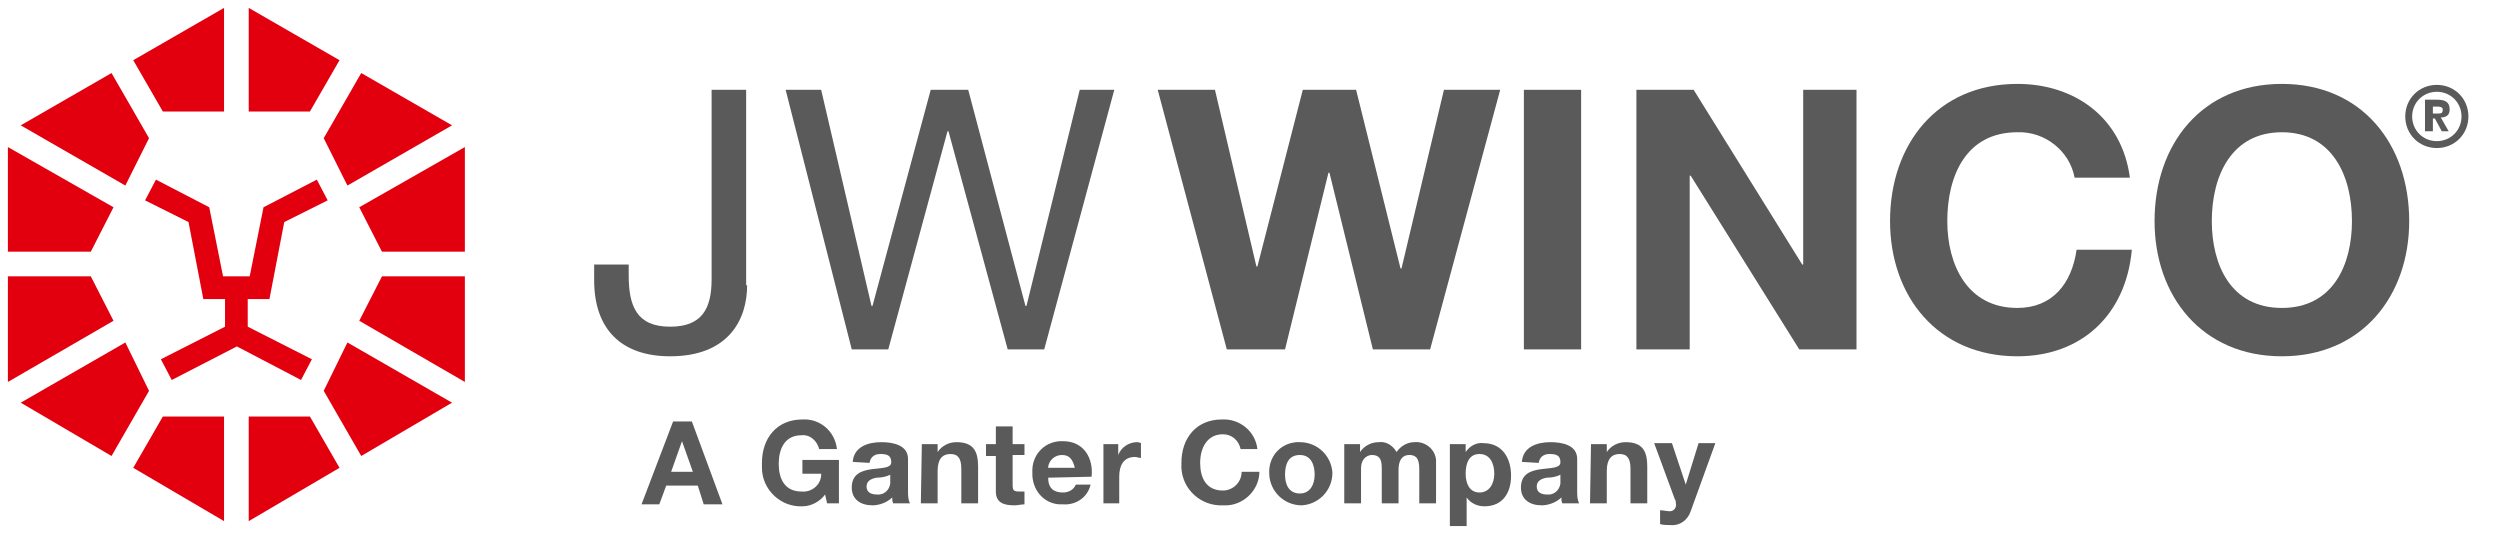 <?xml version="1.0" encoding="utf-8"?>
<!-- Generator: Adobe Illustrator 23.0.1, SVG Export Plug-In . SVG Version: 6.00 Build 0)  -->
<svg version="1.1" id="Ebene_1" xmlns="http://www.w3.org/2000/svg" xmlns:xlink="http://www.w3.org/1999/xlink" x="0px" y="0px"
	 viewBox="0 0 253.3 54" style="enable-background:new 0 0 253.3 54;" xml:space="preserve">
<style type="text/css">
	.st0{fill:#5A5A5A;}
	.st1{fill:#E3000E;}
</style>
<title>Logo_Winco</title>
<path class="st0" d="M68.2,42.7h1.9l3.1,8.4h-1.9l-0.6-1.9h-3.2l-0.7,1.9H65L68.2,42.7z M68,47.8h2.2l-1.1-3.1l0,0L68,47.8z"/>
<path class="st0" d="M83.6,50.1c-0.5,0.7-1.4,1.2-2.3,1.2c-2.2,0.1-4.1-1.7-4.1-3.9c0-0.2,0-0.3,0-0.5c0-2.5,1.5-4.4,4.1-4.4
	c1.8-0.1,3.3,1.2,3.5,3H83c-0.2-0.8-0.9-1.5-1.8-1.4c-1.7,0-2.3,1.4-2.3,2.9s0.6,2.8,2.3,2.8c1,0.1,1.9-0.6,2-1.6c0-0.1,0-0.1,0-0.2
	h-1.9v-1.4H85V51h-1.2L83.6,50.1z"/>
<path class="st0" d="M86.4,46.8c0.1-1.5,1.5-2,2.9-2c1.2,0,2.7,0.3,2.7,1.7v3.2c0,0.5,0,0.9,0.2,1.3h-1.7c-0.1-0.2-0.1-0.4-0.1-0.6
	c-0.5,0.5-1.3,0.8-2,0.8c-1.2,0-2.1-0.6-2.1-1.8c0-2.8,4.1-1.3,4-2.6c0-0.7-0.5-0.8-1.1-0.8s-1,0.3-1.1,0.9L86.4,46.8z M90.2,48.1
	c-0.4,0.2-0.9,0.3-1.4,0.3c-0.5,0.1-1,0.3-1,0.9s0.5,0.8,1,0.8c0.7,0.1,1.3-0.4,1.4-1.1c0-0.1,0-0.2,0-0.3V48.1z"/>
<path class="st0" d="M93.4,45H95v0.8l0,0c0.4-0.6,1.1-1,1.9-1c1.8,0,2.2,1,2.2,2.5V51h-1.7v-3.5c0-1-0.3-1.5-1.1-1.5
	c-0.8,0-1.3,0.5-1.3,1.7V51h-1.7L93.4,45z"/>
<path class="st0" d="M102.6,45h1.2v1.1h-1.2v3c0,0.6,0.1,0.7,0.7,0.7c0.2,0,0.3,0,0.5,0v1.3c-0.3,0-0.7,0.1-1,0.1
	c-1,0-1.9-0.2-1.9-1.4v-3.6h-1V45h1v-1.8h1.7L102.6,45z"/>
<path class="st0" d="M106.2,48.4c0,1.1,0.6,1.5,1.5,1.5c0.6,0,1.1-0.3,1.3-0.8h1.5c-0.3,1.3-1.5,2.1-2.8,2c-1.7,0.1-3-1.2-3.1-2.9
	c0-0.1,0-0.2,0-0.3c-0.1-1.7,1.1-3.1,2.8-3.2c0.1,0,0.2,0,0.3,0c2.1,0,3.1,1.7,2.9,3.6L106.2,48.4z M108.9,47.4
	c-0.2-0.8-0.5-1.3-1.3-1.3c-0.7,0-1.3,0.5-1.4,1.2c0,0,0,0,0,0.1H108.9z"/>
<path class="st0" d="M111.7,45h1.6v1.1l0,0c0.3-0.8,1.1-1.3,1.9-1.3c0.1,0,0.2,0,0.4,0.1v1.5c-0.2,0-0.4-0.1-0.6-0.1
	c-1.2,0-1.6,0.9-1.6,2V51h-1.6v-6H111.7z"/>
<path class="st0" d="M125.7,45.5c-0.2-0.9-0.9-1.5-1.8-1.5c-1.6,0-2.3,1.4-2.3,2.9s0.6,2.8,2.3,2.8c1,0,1.9-0.8,1.9-1.9l0,0h1.8
	c0,1.9-1.7,3.5-3.6,3.4c0,0,0,0-0.1,0c-2.2,0.1-4.1-1.6-4.2-3.8c0-0.2,0-0.4,0-0.5c0-2.5,1.5-4.4,4.1-4.4c1.8-0.1,3.4,1.2,3.6,3
	H125.7z"/>
<path class="st0" d="M131.7,44.8c1.8,0,3.2,1.4,3.3,3.1c0,1.8-1.4,3.2-3.1,3.3c-1.8,0-3.2-1.4-3.3-3.1c0,0,0,0,0-0.1
	c-0.1-1.7,1.1-3.1,2.8-3.2C131.5,44.8,131.6,44.8,131.7,44.8z M131.7,50c1.1,0,1.5-1,1.5-1.9s-0.3-2-1.5-2s-1.5,1-1.5,2
	S130.6,50,131.7,50z"/>
<path class="st0" d="M136.2,45h1.6v0.8l0,0c0.4-0.6,1.1-1,1.9-1c0.7-0.1,1.4,0.3,1.8,1c0.4-0.6,1.1-1,1.8-1c1.1-0.1,2.1,0.7,2.2,1.8
	c0,0.1,0,0.3,0,0.4v4h-1.7v-3.4c0-0.8-0.1-1.5-1-1.5s-1.1,0.8-1.1,1.5V51H140v-3.4c0-0.7,0-1.5-1-1.5c-0.3,0-1.1,0.2-1.1,1.4V51
	h-1.7V45z"/>
<path class="st0" d="M146.9,45h1.6v0.8l0,0c0.4-0.6,1.1-1,1.8-0.9c1.9,0,2.8,1.5,2.8,3.3s-0.9,3.1-2.7,3.1c-0.7,0-1.4-0.3-1.8-0.9
	l0,0v2.9h-1.7L146.9,45z M151.4,48c0-1-0.4-2-1.5-2s-1.4,1-1.4,2s0.4,1.9,1.4,1.9S151.4,49,151.4,48z"/>
<path class="st0" d="M154.2,46.8c0.1-1.5,1.5-2,2.9-2c1.2,0,2.7,0.3,2.7,1.7v3.2c0,0.5,0,0.9,0.2,1.3h-1.7c-0.1-0.2-0.1-0.4-0.1-0.6
	c-0.5,0.5-1.3,0.8-2,0.8c-1.2,0-2.1-0.6-2.1-1.8c0-2.8,4.1-1.3,4-2.6c0-0.7-0.5-0.8-1.1-0.8s-1,0.3-1.1,0.9L154.2,46.8z M158.1,48.1
	c-0.4,0.2-0.9,0.3-1.4,0.3c-0.5,0.1-1,0.3-1,0.9s0.5,0.8,1,0.8c0.7,0.1,1.3-0.4,1.4-1.1c0-0.1,0-0.2,0-0.3V48.1z"/>
<path class="st0" d="M161.2,45h1.6v0.8l0,0c0.4-0.6,1.1-1,1.9-1c1.8,0,2.2,1,2.2,2.5V51h-1.7v-3.5c0-1-0.3-1.5-1.1-1.5
	s-1.3,0.5-1.3,1.7V51h-1.7L161.2,45z"/>
<path class="st0" d="M171.3,51.8c-0.3,0.9-1.1,1.5-2.1,1.4c-0.3,0-0.7,0-1-0.1v-1.4c0.3,0,0.7,0.1,1,0.1c0.4,0,0.7-0.4,0.6-0.8
	c0-0.1,0-0.3-0.1-0.4l-2.1-5.7h1.8l1.4,4.2l0,0l1.3-4.2h1.7L171.3,51.8z"/>
<path class="st0" d="M75.7,28.9c0,3.5-1.9,7.2-7.8,7.2c-4.9,0-7.7-2.7-7.7-7.7v-1.6h3.5v1.1c0,3.1,0.8,5.2,4.2,5.2
	c3.2,0,4.2-1.8,4.2-4.8V9.1h3.5v19.8H75.7z"/>
<path class="st0" d="M105.8,35.4h-3.7l-6-22.1H96l-6,22.1h-3.7L79.6,9.1h3.6L88.3,31h0.1l5.9-21.9h3.8l5.8,21.9h0.1l5.4-21.9h3.5
	L105.8,35.4z"/>
<path class="st0" d="M144.9,35.4h-5.8l-4.4-17.9h-0.1l-4.4,17.9h-5.9l-7-26.3h5.8l4.2,17.9h0.1L132,9.1h5.4l4.5,18.1h0.1l4.3-18.1
	h5.7L144.9,35.4z"/>
<path class="st0" d="M154.4,9.1h5.8v26.3h-5.8V9.1z"/>
<path class="st0" d="M165.8,9.1h5.8l11,17.7h0.1V9.1h5.4v26.3h-5.8l-11-17.6h-0.1v17.6h-5.4V9.1z"/>
<path class="st0" d="M210.2,18c-0.5-2.7-3-4.7-5.8-4.6c-5.2,0-7.1,4.4-7.1,9c0,4.4,2,8.8,7.1,8.8c3.5,0,5.5-2.4,6-5.9h5.6
	c-0.6,6.6-5.1,10.8-11.6,10.8c-8.1,0-12.9-6.1-12.9-13.7c0-7.8,4.8-13.9,12.9-13.9c5.8,0,10.6,3.4,11.4,9.5L210.2,18z"/>
<path class="st0" d="M231.2,8.5c8.1,0,12.9,6.1,12.9,13.9c0,7.6-4.8,13.7-12.9,13.7s-12.9-6.1-12.9-13.7
	C218.3,14.6,223.1,8.5,231.2,8.5z M231.2,31.2c5.2,0,7.1-4.4,7.1-8.8c0-4.6-2-9-7.1-9s-7.1,4.4-7.1,9
	C224.1,26.8,226,31.2,231.2,31.2L231.2,31.2z"/>
<polygon class="st1" points="11.5,21 0.8,14.9 0.8,25.5 9.2,25.5 "/>
<polygon class="st1" points="15.1,14 11.3,7.4 2.1,12.7 12.7,18.8 "/>
<polygon class="st1" points="22.7,11.3 22.7,0.8 13.5,6.1 16.5,11.3 "/>
<polygon class="st1" points="9.2,28 0.8,28 0.8,38.7 11.5,32.5 "/>
<polygon class="st1" points="35.2,18.8 45.8,12.7 36.6,7.4 32.8,14 "/>
<polygon class="st1" points="31.4,11.3 34.4,6.1 25.2,0.8 25.2,11.3 "/>
<polygon class="st1" points="12.7,34.7 2.1,40.8 11.3,46.2 15.1,39.6 "/>
<polygon class="st1" points="36.4,32.5 47.1,38.7 47.1,28 38.7,28 "/>
<polygon class="st1" points="36.4,21 38.7,25.5 47.1,25.5 47.1,14.9 "/>
<polygon class="st1" points="32.8,39.6 36.6,46.2 45.8,40.8 35.2,34.7 "/>
<polygon class="st1" points="21.1,42.2 16.5,42.2 13.5,47.4 22.7,52.8 22.7,42.2 "/>
<polygon class="st1" points="25.2,42.2 25.2,52.8 34.4,47.4 31.4,42.2 "/>
<polygon class="st1" points="25.1,30.3 27.3,30.3 28.8,22.5 33.2,20.3 32.1,18.2 26.7,21 25.3,28 25.1,28 22.8,28 22.6,28 21.2,21 
	15.8,18.2 14.7,20.3 19.1,22.5 20.6,30.3 22.8,30.3 22.8,33.1 16.3,36.4 17.4,38.5 24,35.1 30.5,38.5 31.6,36.4 25.1,33.1 "/>
<g>
	<path class="st0" d="M246.5,13.3h-0.8v-3.2h1.2c0.8,0,1.3,0.2,1.3,1c0,0.6-0.4,0.8-0.9,0.8l0.8,1.4h-0.7l-0.7-1.3h-0.2V13.3z
		 M247.1,11.5c0.3,0,0.4-0.1,0.4-0.4c0-0.3-0.4-0.3-0.6-0.3h-0.4v0.7H247.1z"/>
</g>
<path class="st0" d="M246.9,9.3c1.4,0,2.5,1.1,2.5,2.5s-1.1,2.5-2.5,2.5s-2.5-1.1-2.5-2.5S245.5,9.3,246.9,9.3 M246.9,8.6
	c-1.8,0-3.2,1.4-3.2,3.2s1.4,3.2,3.2,3.2s3.2-1.4,3.2-3.2S248.7,8.6,246.9,8.6L246.9,8.6z"/>
</svg>
